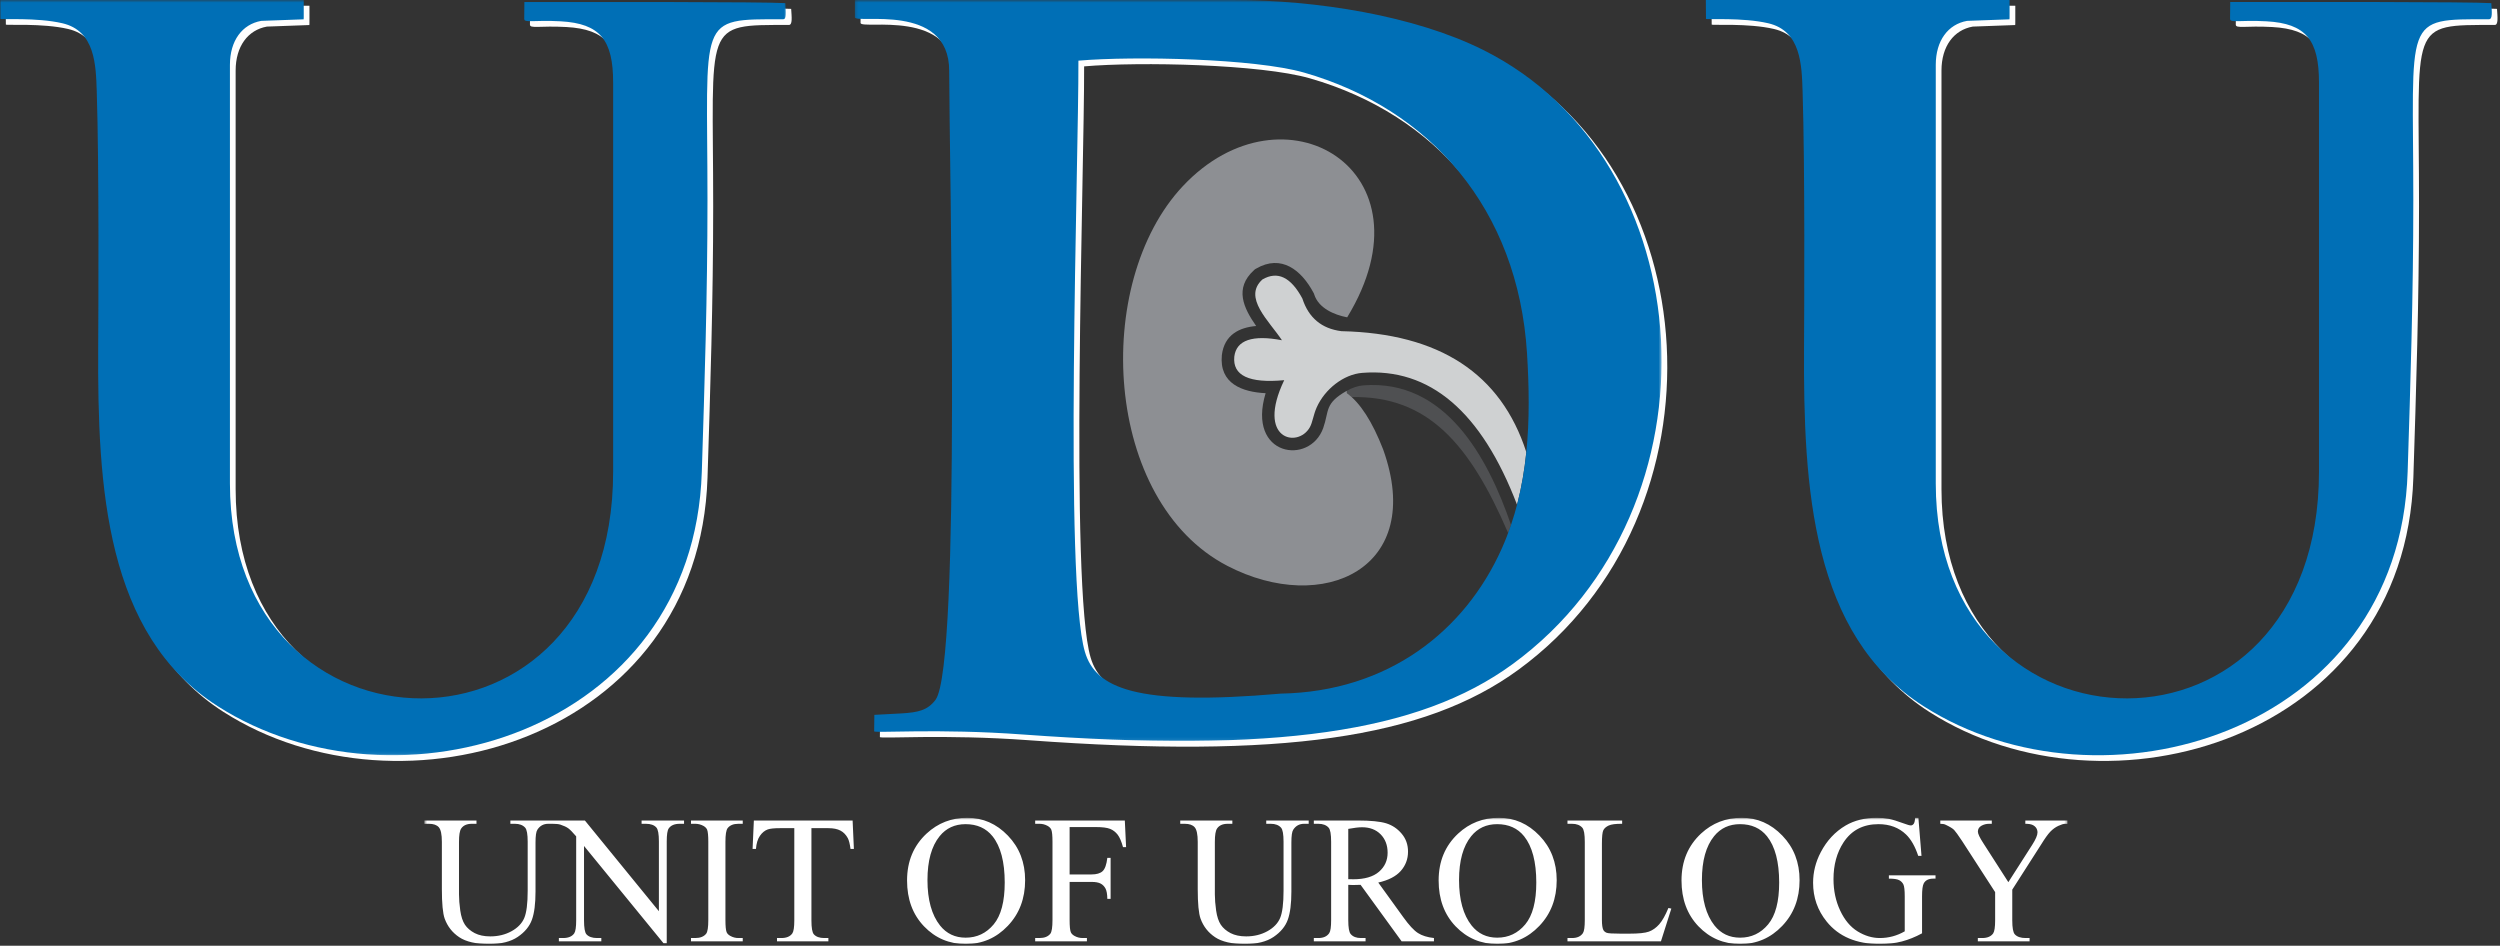 <?xml version="1.0" encoding="UTF-8" standalone="no"?>
<svg width="875px" height="331px" viewBox="0 0 875 331" version="1.1" xmlns="http://www.w3.org/2000/svg" xmlns:xlink="http://www.w3.org/1999/xlink">
    <rect x="0" y="0" width="875" height="331" fill="#333333" stroke="none"/>
    <!-- Generator: Sketch 45.1 (43504) - http://www.bohemiancoding.com/sketch -->
    <title>original</title>
    <desc>Created with Sketch.</desc>
    <defs>
        <polygon id="path-1" points="2.99335345e-14 264.92 2.99335345e-14 0.584 275.087 0.584 275.087 264.92"></polygon>
        <polygon id="path-3" points="0.196 0.584 282.549 0.584 282.549 259.926 0.196 259.926"></polygon>
        <polygon id="path-5" points="0.531 45 575.605 45 575.605 0.807 0.531 0.807"></polygon>
    </defs>
    <g id="Page-1" stroke="none" stroke-width="1" fill="none" fill-rule="evenodd">
        <g id="original" transform="translate(0, -1)">
            <g id="Group-7" transform="translate(2, 2.416)" fill-rule="nonzero" fill="#FEFEFE">
                <path d="M245.631,165.756 C246.604,135.226 247.615,104.068 247.615,70.748 C247.615,6.135 243.677,7.319 274.098,7.319 C275.41,7.319 275.107,4.699 274.908,1.687 C267.352,1.187 208.329,1.281 183.536,1.281 L183.479,7.179 C183.466,8.711 186.852,7.52 196.24,8.044 C210.05,8.814 214.599,14.579 214.599,29.476 L214.599,165.677 C214.599,272.386 80.474,269.18 80.474,169.803 L80.474,23.284 C80.474,14.793 84.775,9.077 91.421,7.891 L106.271,7.347 C106.348,7.345 106.286,4.167 106.309,0.584 L-0,0.584 L0.049,7.174 C0.051,7.54 12.83,6.623 21.836,8.724 C33.328,11.396 33.561,23.316 33.867,32.7 C34.72,58.751 34.431,110.829 34.369,122.015 C34.093,171.357 36.99,222.652 76.199,247.746 C138.417,287.561 242.717,257.303 245.631,165.756" id="Fill-1"></path>
                <path d="M842.676,165.756 C843.649,135.226 844.659,104.068 844.659,70.748 C844.659,6.135 840.721,7.319 871.143,7.319 C872.453,7.319 872.152,4.699 871.952,1.687 C864.396,1.187 805.374,1.281 780.58,1.281 L780.524,7.179 C780.51,8.711 783.896,7.52 793.284,8.044 C807.095,8.814 811.644,14.579 811.644,29.476 L811.644,165.677 C811.644,272.386 677.519,269.18 677.519,169.803 L677.519,23.284 C677.519,14.793 681.819,9.077 688.466,7.891 L703.316,7.347 C703.393,7.345 703.331,4.167 703.354,0.584 L597.044,0.584 L597.093,7.174 C597.096,7.54 609.875,6.623 618.88,8.724 C630.372,11.396 630.606,23.316 630.912,32.7 C631.764,58.751 631.476,110.829 631.413,122.015 C631.138,171.357 634.034,222.652 673.244,247.746 C735.462,287.561 839.761,257.303 842.676,165.756" id="Fill-3"></path>
                <path d="M448.295,243.35 C397.229,247.813 383.452,241.315 379.724,228.752 C372.349,203.925 377.56,57.774 377.443,21.815 C397.005,20.13 439.246,21.062 456.438,25.994 C500.546,38.651 531.311,73.725 534.453,124.21 C535.896,147.393 535.287,170.978 525.595,192.638 C512.743,221.354 485.993,242.651 448.295,243.35 M332.217,25.346 C332.217,54.707 336.451,233.419 327.441,245.509 C324.64,249.267 321.206,249.913 315.692,250.268 L306.024,250.785 L305.958,256.54 C305.953,257.251 328.185,255.477 358.026,257.66 C445.83,264.081 496.439,257.161 529.496,232.963 C604.183,178.293 596.563,56.626 519.056,18.031 C495.04,6.073 460.914,0.584 431.264,0.584 L299.201,0.584 L299.196,6.605 C299.192,9.17 332.217,1.12 332.217,25.346" id="Fill-5"></path>
            </g>
            <path d="M473.087,139.978 C499.747,139.458 514.405,156.375 527.849,187.553 C528.201,186.613 528.537,185.668 528.858,184.722 C520.73,160.996 505.84,133.613 477.124,135.881 C475.253,136.029 473.252,136.714 471.374,137.778 L471.388,138.587 C471.96,139.002 472.526,139.468 473.087,139.978" id="Fill-8" fill="#4F5052" fill-rule="nonzero"></path>
            <path d="M471.388,138.586 L471.374,137.778 C463.523,142.225 465.248,144.764 463.143,150.764 C458.465,164.023 436.27,160.777 442.967,138.617 C434.866,138.223 426.662,135.329 427.651,125.258 C428.535,118.162 433.772,115.6 439.66,115.101 C435.27,108.832 431.913,101.896 438.903,95.556 L439.249,95.243 L439.652,95.009 C448.479,89.895 455.459,95.518 459.694,103.399 L459.88,103.749 L460.003,104.125 C461.528,108.834 466.867,111.179 471.515,112.066 C502.916,60.498 449.133,28.699 413.989,66.154 C382.14,100.096 386.171,176.546 429.61,199.067 C463.078,216.417 499.087,200.022 484.092,158.277 C480.308,148.553 476.074,141.991 471.388,138.586" id="Fill-10" fill="#8D8F93" fill-rule="nonzero"></path>
            <path d="M460.821,143.639 C463.654,137.229 470.243,132.018 476.778,131.504 C500.423,129.638 518.487,145.023 530.968,177.668 C532.546,171.617 533.582,165.465 534.214,159.259 C525.355,131.777 503.779,117.659 469.482,116.91 C462.561,116.028 458.008,112.218 455.826,105.477 C451.793,97.969 447.136,95.747 441.852,98.808 C434.889,105.124 444.199,113.311 448.68,120.087 C438.39,118.122 432.727,120.027 432.007,125.802 C431.354,132.458 437.176,135.212 449.475,134.06 C439.489,154.868 454.236,158.01 458.44,150.547 C459.421,148.803 459.651,146.285 460.821,143.639" id="Fill-12" fill="#CFD1D2" fill-rule="nonzero"></path>
            <g id="Group-16" transform="translate(0, 0.416)">
                <g id="Fill-14-Clipped">
                    <mask id="mask-2" fill="white">
                        <use xlink:href="#path-1"></use>
                    </mask>
                    <g id="path-1"></g>
                    <path d="M245.631,165.756 C246.604,135.226 247.615,104.068 247.615,70.748 C247.615,6.135 243.677,7.319 274.098,7.319 C275.41,7.319 275.107,4.699 274.908,1.687 C267.352,1.187 208.329,1.281 183.536,1.281 L183.479,7.179 C183.466,8.711 186.852,7.52 196.24,8.044 C210.05,8.814 214.599,14.579 214.599,29.476 L214.599,165.677 C214.599,272.386 80.474,269.18 80.474,169.803 L80.474,23.284 C80.474,14.793 84.775,9.077 91.421,7.891 L106.271,7.347 C106.348,7.345 106.286,4.167 106.309,0.584 L-0,0.584 L0.049,7.174 C0.051,7.54 12.83,6.623 21.836,8.724 C33.328,11.396 33.561,23.316 33.867,32.7 C34.72,58.751 34.431,110.829 34.369,122.015 C34.093,171.357 36.99,222.652 76.199,247.746 C138.417,287.561 242.717,257.303 245.631,165.756" id="Fill-14" fill="#006FB6" fill-rule="nonzero" mask="url(#mask-2)"></path>
                </g>
            </g>
            <path d="M842.676,166.172 C843.649,135.642 844.659,104.484 844.659,71.164 C844.659,6.551 840.721,7.735 871.143,7.735 C872.453,7.735 872.152,5.115 871.952,2.103 C864.396,1.603 805.374,1.697 780.58,1.697 L780.524,7.595 C780.51,9.127 783.896,7.936 793.284,8.46 C807.095,9.23 811.644,14.995 811.644,29.892 L811.644,166.093 C811.644,272.802 677.519,269.596 677.519,170.219 L677.519,23.7 C677.519,15.209 681.819,9.493 688.466,8.307 L703.316,7.763 C703.393,7.761 703.331,4.583 703.354,1 L597.044,1 L597.093,7.59 C597.096,7.956 609.875,7.039 618.88,9.14 C630.372,11.812 630.606,23.732 630.912,33.116 C631.764,59.167 631.476,111.245 631.413,122.431 C631.138,171.773 634.034,223.068 673.244,248.162 C735.462,287.977 839.761,257.719 842.676,166.172" id="Fill-17" fill="#006FB6" fill-rule="nonzero"></path>
            <g id="Group-21" transform="translate(299, 0.416)">
                <g id="Fill-19-Clipped">
                    <mask id="mask-4" fill="white">
                        <use xlink:href="#path-3"></use>
                    </mask>
                    <g id="path-3"></g>
                    <path d="M149.295,243.35 C98.229,247.813 84.452,241.315 80.724,228.752 C73.349,203.925 78.56,57.774 78.443,21.815 C98.005,20.13 140.246,21.062 157.438,25.994 C201.546,38.651 232.311,73.725 235.453,124.21 C236.896,147.393 236.287,170.978 226.595,192.638 C213.743,221.354 186.993,242.651 149.295,243.35 M33.217,25.346 C33.217,54.707 37.451,233.419 28.441,245.509 C25.64,249.267 22.206,249.913 16.692,250.268 L7.024,250.785 L6.958,256.54 C6.953,257.251 29.185,255.477 59.026,257.66 C146.83,264.081 197.439,257.161 230.496,232.963 C305.183,178.293 297.563,56.626 220.056,18.031 C196.04,6.073 161.914,0.584 132.264,0.584 L0.201,0.584 L0.196,6.605 C0.192,9.17 33.217,1.12 33.217,25.346" id="Fill-19" fill="#006FB6" fill-rule="nonzero" mask="url(#mask-4)"></path>
                </g>
            </g>
            <g id="Group-24" transform="translate(148, 286.416)">
                <g id="Fill-22-Clipped">
                    <mask id="mask-6" fill="white">
                        <use xlink:href="#path-5"></use>
                    </mask>
                    <g id="path-5"></g>
                    <path d="M30.631,2.911 L30.631,1.763 L45.49,1.763 L45.49,2.911 L43.906,2.911 C42.248,2.911 40.973,3.602 40.08,4.994 C39.644,5.642 39.431,7.13 39.431,9.479 L39.431,26.612 C39.431,30.853 39.017,34.137 38.177,36.476 C37.337,38.814 35.679,40.823 33.224,42.491 C30.769,44.16 27.432,45 23.202,45 C18.6,45 15.103,44.202 12.722,42.598 C10.331,41.003 8.641,38.846 7.652,36.146 C6.983,34.297 6.653,30.832 6.653,25.741 L6.653,9.224 C6.653,6.631 6.292,4.93 5.58,4.123 C4.868,3.315 3.709,2.911 2.115,2.911 L0.531,2.911 L0.531,1.763 L18.77,1.763 L18.77,2.911 L17.154,2.911 C15.411,2.911 14.168,3.464 13.423,4.559 C12.903,5.302 12.648,6.865 12.648,9.224 L12.648,27.643 C12.648,29.28 12.796,31.161 13.094,33.287 C13.402,35.402 13.944,37.05 14.731,38.24 C15.528,39.42 16.665,40.398 18.143,41.173 C19.63,41.939 21.448,42.321 23.606,42.321 C26.369,42.321 28.845,41.716 31.024,40.515 C33.203,39.314 34.691,37.762 35.488,35.891 C36.285,34.01 36.689,30.821 36.689,26.336 L36.689,9.224 C36.689,6.588 36.402,4.941 35.818,4.282 C35.01,3.368 33.809,2.911 32.215,2.911 L30.631,2.911 Z M45.351,1.763 L56.713,1.763 L82.615,33.51 L82.615,9.097 C82.615,6.493 82.317,4.867 81.733,4.218 C80.957,3.347 79.724,2.911 78.045,2.911 L76.556,2.911 L76.556,1.763 L91.415,1.763 L91.415,2.911 L89.906,2.911 C88.088,2.911 86.813,3.453 86.048,4.537 C85.591,5.207 85.357,6.727 85.357,9.097 L85.357,44.723 L84.23,44.723 L56.405,10.67 L56.405,36.71 C56.405,39.314 56.692,40.94 57.255,41.588 C58.052,42.459 59.285,42.895 60.954,42.895 L62.463,42.895 L62.463,44.043 L47.604,44.043 L47.604,42.895 L49.093,42.895 C50.921,42.895 52.207,42.353 52.972,41.269 C53.429,40.6 53.663,39.08 53.663,36.71 L53.663,7.311 C52.44,5.876 51.505,4.93 50.878,4.473 C50.24,4.016 49.316,3.591 48.093,3.187 C47.488,3.007 46.574,2.911 45.351,2.911 L45.351,1.763 Z M111.96,42.895 L111.96,44.043 L93.849,44.043 L93.849,42.895 L95.348,42.895 C97.101,42.895 98.366,42.385 99.163,41.375 C99.663,40.706 99.907,39.111 99.907,36.582 L99.907,9.224 C99.907,7.088 99.769,5.675 99.503,4.994 C99.291,4.473 98.866,4.027 98.217,3.655 C97.303,3.155 96.347,2.911 95.348,2.911 L93.849,2.911 L93.849,1.763 L111.96,1.763 L111.96,2.911 L110.44,2.911 C108.718,2.911 107.464,3.421 106.677,4.431 C106.157,5.101 105.902,6.695 105.902,9.224 L105.902,36.582 C105.902,38.718 106.04,40.132 106.305,40.812 C106.508,41.333 106.943,41.779 107.613,42.151 C108.506,42.651 109.441,42.895 110.44,42.895 L111.96,42.895 Z M150.414,1.763 L150.86,11.701 L149.68,11.701 C149.447,9.958 149.138,8.704 148.745,7.96 C148.097,6.758 147.247,5.866 146.173,5.302 C145.1,4.729 143.697,4.441 141.953,4.441 L136.001,4.441 L136.001,36.71 C136.001,39.314 136.278,40.94 136.841,41.588 C137.628,42.459 138.839,42.895 140.476,42.895 L141.932,42.895 L141.932,44.043 L123.949,44.043 L123.949,42.895 L125.469,42.895 C127.276,42.895 128.551,42.353 129.316,41.269 C129.773,40.6 130.007,39.08 130.007,36.71 L130.007,4.441 L124.937,4.441 C122.96,4.441 121.558,4.59 120.728,4.877 C119.645,5.27 118.73,6.025 117.955,7.152 C117.189,8.268 116.732,9.787 116.583,11.701 L115.404,11.701 L115.85,1.763 L150.414,1.763 Z M190.536,0.807 C196.01,0.807 200.761,2.89 204.767,7.056 C208.785,11.222 210.794,16.42 210.794,22.659 C210.794,29.078 208.774,34.403 204.725,38.644 C200.686,42.885 195.786,45 190.036,45 C184.233,45 179.355,42.927 175.401,38.793 C171.447,34.658 169.47,29.312 169.47,22.744 C169.47,16.037 171.755,10.563 176.315,6.323 C180.28,2.645 185.02,0.807 190.536,0.807 L190.536,0.807 Z M189.941,3.039 C186.178,3.039 183.149,4.441 180.875,7.247 C178.037,10.744 176.613,15.856 176.613,22.595 C176.613,29.493 178.08,34.807 181.024,38.527 C183.287,41.354 186.263,42.768 189.973,42.768 C193.937,42.768 197.2,41.216 199.783,38.123 C202.365,35.02 203.651,30.141 203.651,23.466 C203.651,16.228 202.227,10.829 199.39,7.279 C197.115,4.452 193.969,3.039 189.941,3.039 L189.941,3.039 Z M226.365,4.059 L226.365,20.639 L234.017,20.639 C235.792,20.639 237.099,20.257 237.918,19.491 C238.747,18.716 239.289,17.174 239.565,14.836 L240.713,14.836 L240.713,29.185 L239.565,29.185 C239.544,27.548 239.331,26.336 238.927,25.571 C238.513,24.795 237.95,24.221 237.227,23.838 C236.504,23.445 235.441,23.254 234.017,23.254 L226.365,23.254 L226.365,36.582 C226.365,38.718 226.503,40.132 226.768,40.812 C226.97,41.333 227.406,41.779 228.065,42.151 C228.969,42.651 229.914,42.895 230.913,42.895 L232.423,42.895 L232.423,44.043 L214.312,44.043 L214.312,42.895 L215.81,42.895 C217.564,42.895 218.829,42.385 219.626,41.375 C220.126,40.706 220.37,39.111 220.37,36.582 L220.37,9.224 C220.37,7.088 220.232,5.675 219.966,4.994 C219.754,4.473 219.328,4.027 218.68,3.655 C217.787,3.155 216.831,2.911 215.81,2.911 L214.312,2.911 L214.312,1.763 L245.687,1.763 L246.133,11.074 L245.049,11.074 C244.507,9.086 243.88,7.63 243.168,6.705 C242.445,5.781 241.563,5.101 240.522,4.686 C239.469,4.271 237.854,4.059 235.654,4.059 L226.365,4.059 Z M295.184,2.911 L295.184,1.763 L310.042,1.763 L310.042,2.911 L308.458,2.911 C306.801,2.911 305.525,3.602 304.632,4.994 C304.197,5.642 303.984,7.13 303.984,9.479 L303.984,26.612 C303.984,30.853 303.57,34.137 302.73,36.476 C301.89,38.814 300.232,40.823 297.777,42.491 C295.322,44.16 291.984,45 287.754,45 C283.152,45 279.655,44.202 277.275,42.598 C274.883,41.003 273.193,38.846 272.205,36.146 C271.535,34.297 271.206,30.832 271.206,25.741 L271.206,9.224 C271.206,6.631 270.844,4.93 270.132,4.123 C269.42,3.315 268.262,2.911 266.668,2.911 L265.084,2.911 L265.084,1.763 L283.322,1.763 L283.322,2.911 L281.707,2.911 C279.964,2.911 278.72,3.464 277.976,4.559 C277.455,5.302 277.2,6.865 277.2,9.224 L277.2,27.643 C277.2,29.28 277.349,31.161 277.647,33.287 C277.955,35.402 278.497,37.05 279.283,38.24 C280.081,39.42 281.218,40.398 282.695,41.173 C284.183,41.939 286.001,42.321 288.158,42.321 C290.922,42.321 293.398,41.716 295.577,40.515 C297.756,39.314 299.244,37.762 300.041,35.891 C300.838,34.01 301.242,30.821 301.242,26.336 L301.242,9.224 C301.242,6.588 300.955,4.941 300.37,4.282 C299.563,3.368 298.361,2.911 296.767,2.911 L295.184,2.911 Z M353.885,44.043 L342.565,44.043 L328.206,24.274 C327.175,24.317 326.335,24.338 325.687,24.338 C325.422,24.338 325.135,24.327 324.837,24.317 C324.529,24.306 324.221,24.296 323.891,24.274 L323.891,36.582 C323.891,39.239 324.178,40.886 324.763,41.524 C325.549,42.438 326.729,42.895 328.302,42.895 L329.949,42.895 L329.949,44.043 L311.838,44.043 L311.838,42.895 L313.422,42.895 C315.207,42.895 316.483,42.311 317.248,41.152 C317.684,40.515 317.897,38.984 317.897,36.582 L317.897,9.224 C317.897,6.567 317.61,4.92 317.025,4.282 C316.217,3.368 315.016,2.911 313.422,2.911 L311.838,2.911 L311.838,1.763 L327.228,1.763 C331.724,1.763 335.03,2.093 337.155,2.741 C339.292,3.4 341.099,4.612 342.576,6.365 C344.064,8.119 344.808,10.213 344.808,12.647 C344.808,15.251 343.958,17.504 342.268,19.417 C340.567,21.33 337.952,22.68 334.392,23.477 L343.139,35.583 C345.137,38.368 346.848,40.227 348.283,41.142 C349.708,42.066 351.578,42.64 353.885,42.895 L353.885,44.043 Z M323.891,22.297 C324.284,22.297 324.624,22.297 324.911,22.308 C325.198,22.319 325.432,22.329 325.613,22.329 C329.598,22.329 332.606,21.458 334.626,19.714 C336.656,17.961 337.666,15.74 337.666,13.04 C337.666,10.404 336.847,8.257 335.221,6.599 C333.584,4.952 331.416,4.123 328.727,4.123 C327.537,4.123 325.921,4.314 323.891,4.697 L323.891,22.297 Z M376.587,0.807 C382.061,0.807 386.811,2.89 390.818,7.056 C394.836,11.222 396.845,16.42 396.845,22.659 C396.845,29.078 394.825,34.403 390.776,38.644 C386.737,42.885 381.837,45 376.087,45 C370.284,45 365.406,42.927 361.452,38.793 C357.498,34.658 355.521,29.312 355.521,22.744 C355.521,16.037 357.806,10.563 362.366,6.323 C366.33,2.645 371.071,0.807 376.587,0.807 L376.587,0.807 Z M375.992,3.039 C372.229,3.039 369.2,4.441 366.926,7.247 C364.088,10.744 362.663,15.856 362.663,22.595 C362.663,29.493 364.13,34.807 367.074,38.527 C369.338,41.354 372.314,42.768 376.023,42.768 C379.988,42.768 383.251,41.216 385.834,38.123 C388.416,35.02 389.702,30.141 389.702,23.466 C389.702,16.228 388.278,10.829 385.44,7.279 C383.166,4.452 380.02,3.039 375.992,3.039 L375.992,3.039 Z M435.947,32.373 L436.967,32.596 L433.332,44.043 L400.618,44.043 L400.618,42.895 L402.201,42.895 C403.987,42.895 405.262,42.321 406.028,41.163 C406.464,40.504 406.676,38.973 406.676,36.582 L406.676,9.224 C406.676,6.588 406.389,4.941 405.804,4.282 C404.997,3.368 403.796,2.911 402.201,2.911 L400.618,2.911 L400.618,1.763 L419.749,1.763 L419.749,2.911 C417.506,2.89 415.933,3.092 415.019,3.528 C414.116,3.952 413.499,4.505 413.17,5.154 C412.84,5.813 412.671,7.386 412.671,9.862 L412.671,36.518 C412.671,38.251 412.84,39.43 413.17,40.079 C413.414,40.525 413.808,40.844 414.329,41.057 C414.838,41.258 416.465,41.365 419.196,41.365 L422.279,41.365 C425.531,41.365 427.805,41.131 429.113,40.653 C430.42,40.174 431.621,39.324 432.705,38.113 C433.778,36.901 434.863,34.988 435.947,32.373 L435.947,32.373 Z M461.593,0.807 C467.067,0.807 471.818,2.89 475.825,7.056 C479.842,11.222 481.851,16.42 481.851,22.659 C481.851,29.078 479.832,34.403 475.782,38.644 C471.743,42.885 466.844,45 461.094,45 C455.291,45 450.412,42.927 446.458,38.793 C442.505,34.658 440.528,29.312 440.528,22.744 C440.528,16.037 442.813,10.563 447.373,6.323 C451.337,2.645 456.077,0.807 461.593,0.807 L461.593,0.807 Z M460.998,3.039 C457.236,3.039 454.207,4.441 451.932,7.247 C449.094,10.744 447.67,15.856 447.67,22.595 C447.67,29.493 449.137,34.807 452.081,38.527 C454.345,41.354 457.321,42.768 461.03,42.768 C464.994,42.768 468.257,41.216 470.84,38.123 C473.423,35.02 474.709,30.141 474.709,23.466 C474.709,16.228 473.285,10.829 470.447,7.279 C468.172,4.452 465.026,3.039 460.998,3.039 L460.998,3.039 Z M523.44,0.807 L524.524,14.135 L523.377,14.135 C522.282,10.829 520.858,8.342 519.125,6.663 C516.617,4.25 513.396,3.039 509.464,3.039 C504.107,3.039 500.026,5.164 497.231,9.426 C494.892,13.008 493.723,17.291 493.723,22.255 C493.723,26.283 494.499,29.95 496.061,33.277 C497.613,36.593 499.654,39.026 502.173,40.578 C504.692,42.119 507.285,42.895 509.942,42.895 C511.494,42.895 513.003,42.693 514.459,42.3 C515.905,41.907 517.308,41.322 518.657,40.546 L518.657,28.292 C518.657,26.166 518.498,24.774 518.179,24.126 C517.85,23.466 517.35,22.967 516.681,22.627 C516,22.276 514.81,22.106 513.109,22.106 L513.109,20.958 L529.435,20.958 L529.435,22.106 L528.659,22.106 C527.043,22.106 525.938,22.648 525.332,23.732 C524.918,24.497 524.716,26.017 524.716,28.292 L524.716,41.248 C522.335,42.544 519.975,43.49 517.658,44.096 C515.331,44.702 512.748,45 509.91,45 C501.758,45 495.573,42.385 491.342,37.145 C488.165,33.223 486.581,28.685 486.581,23.562 C486.581,19.842 487.473,16.271 489.259,12.87 C491.374,8.82 494.276,5.696 497.964,3.517 C501.057,1.71 504.702,0.807 508.922,0.807 C510.452,0.807 511.845,0.934 513.099,1.178 C514.353,1.434 516.128,1.976 518.434,2.826 C519.593,3.262 520.379,3.485 520.773,3.485 C521.166,3.485 521.495,3.304 521.782,2.943 C522.059,2.582 522.229,1.869 522.293,0.807 L523.44,0.807 Z M560.863,1.763 L575.605,1.763 L575.605,2.911 L574.797,2.911 C574.255,2.911 573.468,3.155 572.427,3.634 C571.385,4.112 570.45,4.803 569.589,5.696 C568.739,6.588 567.697,8.055 566.453,10.075 L556.293,25.954 L556.293,36.71 C556.293,39.314 556.59,40.94 557.175,41.588 C557.972,42.459 559.237,42.895 560.959,42.895 L562.351,42.895 L562.351,44.043 L544.24,44.043 L544.24,42.895 L545.76,42.895 C547.567,42.895 548.842,42.353 549.607,41.269 C550.064,40.6 550.298,39.08 550.298,36.71 L550.298,26.825 L538.735,8.948 C537.363,6.886 536.439,5.589 535.95,5.079 C535.461,4.559 534.451,3.942 532.91,3.219 C532.496,3.017 531.901,2.911 531.103,2.911 L531.103,1.763 L549.129,1.763 L549.129,2.911 L548.194,2.911 C547.216,2.911 546.313,3.145 545.494,3.602 C544.676,4.059 544.261,4.739 544.261,5.653 C544.261,6.408 544.899,7.758 546.174,9.713 L554.922,23.339 L563.255,10.308 C564.509,8.353 565.125,6.897 565.125,5.94 C565.125,5.356 564.976,4.835 564.679,4.378 C564.37,3.921 563.945,3.559 563.382,3.304 C562.819,3.039 561.979,2.911 560.863,2.911 L560.863,1.763 Z" id="Fill-22" fill="#FFFFFF" fill-rule="nonzero" mask="url(#mask-6)"></path>
                </g>
            </g>
        </g>
    </g>
</svg>